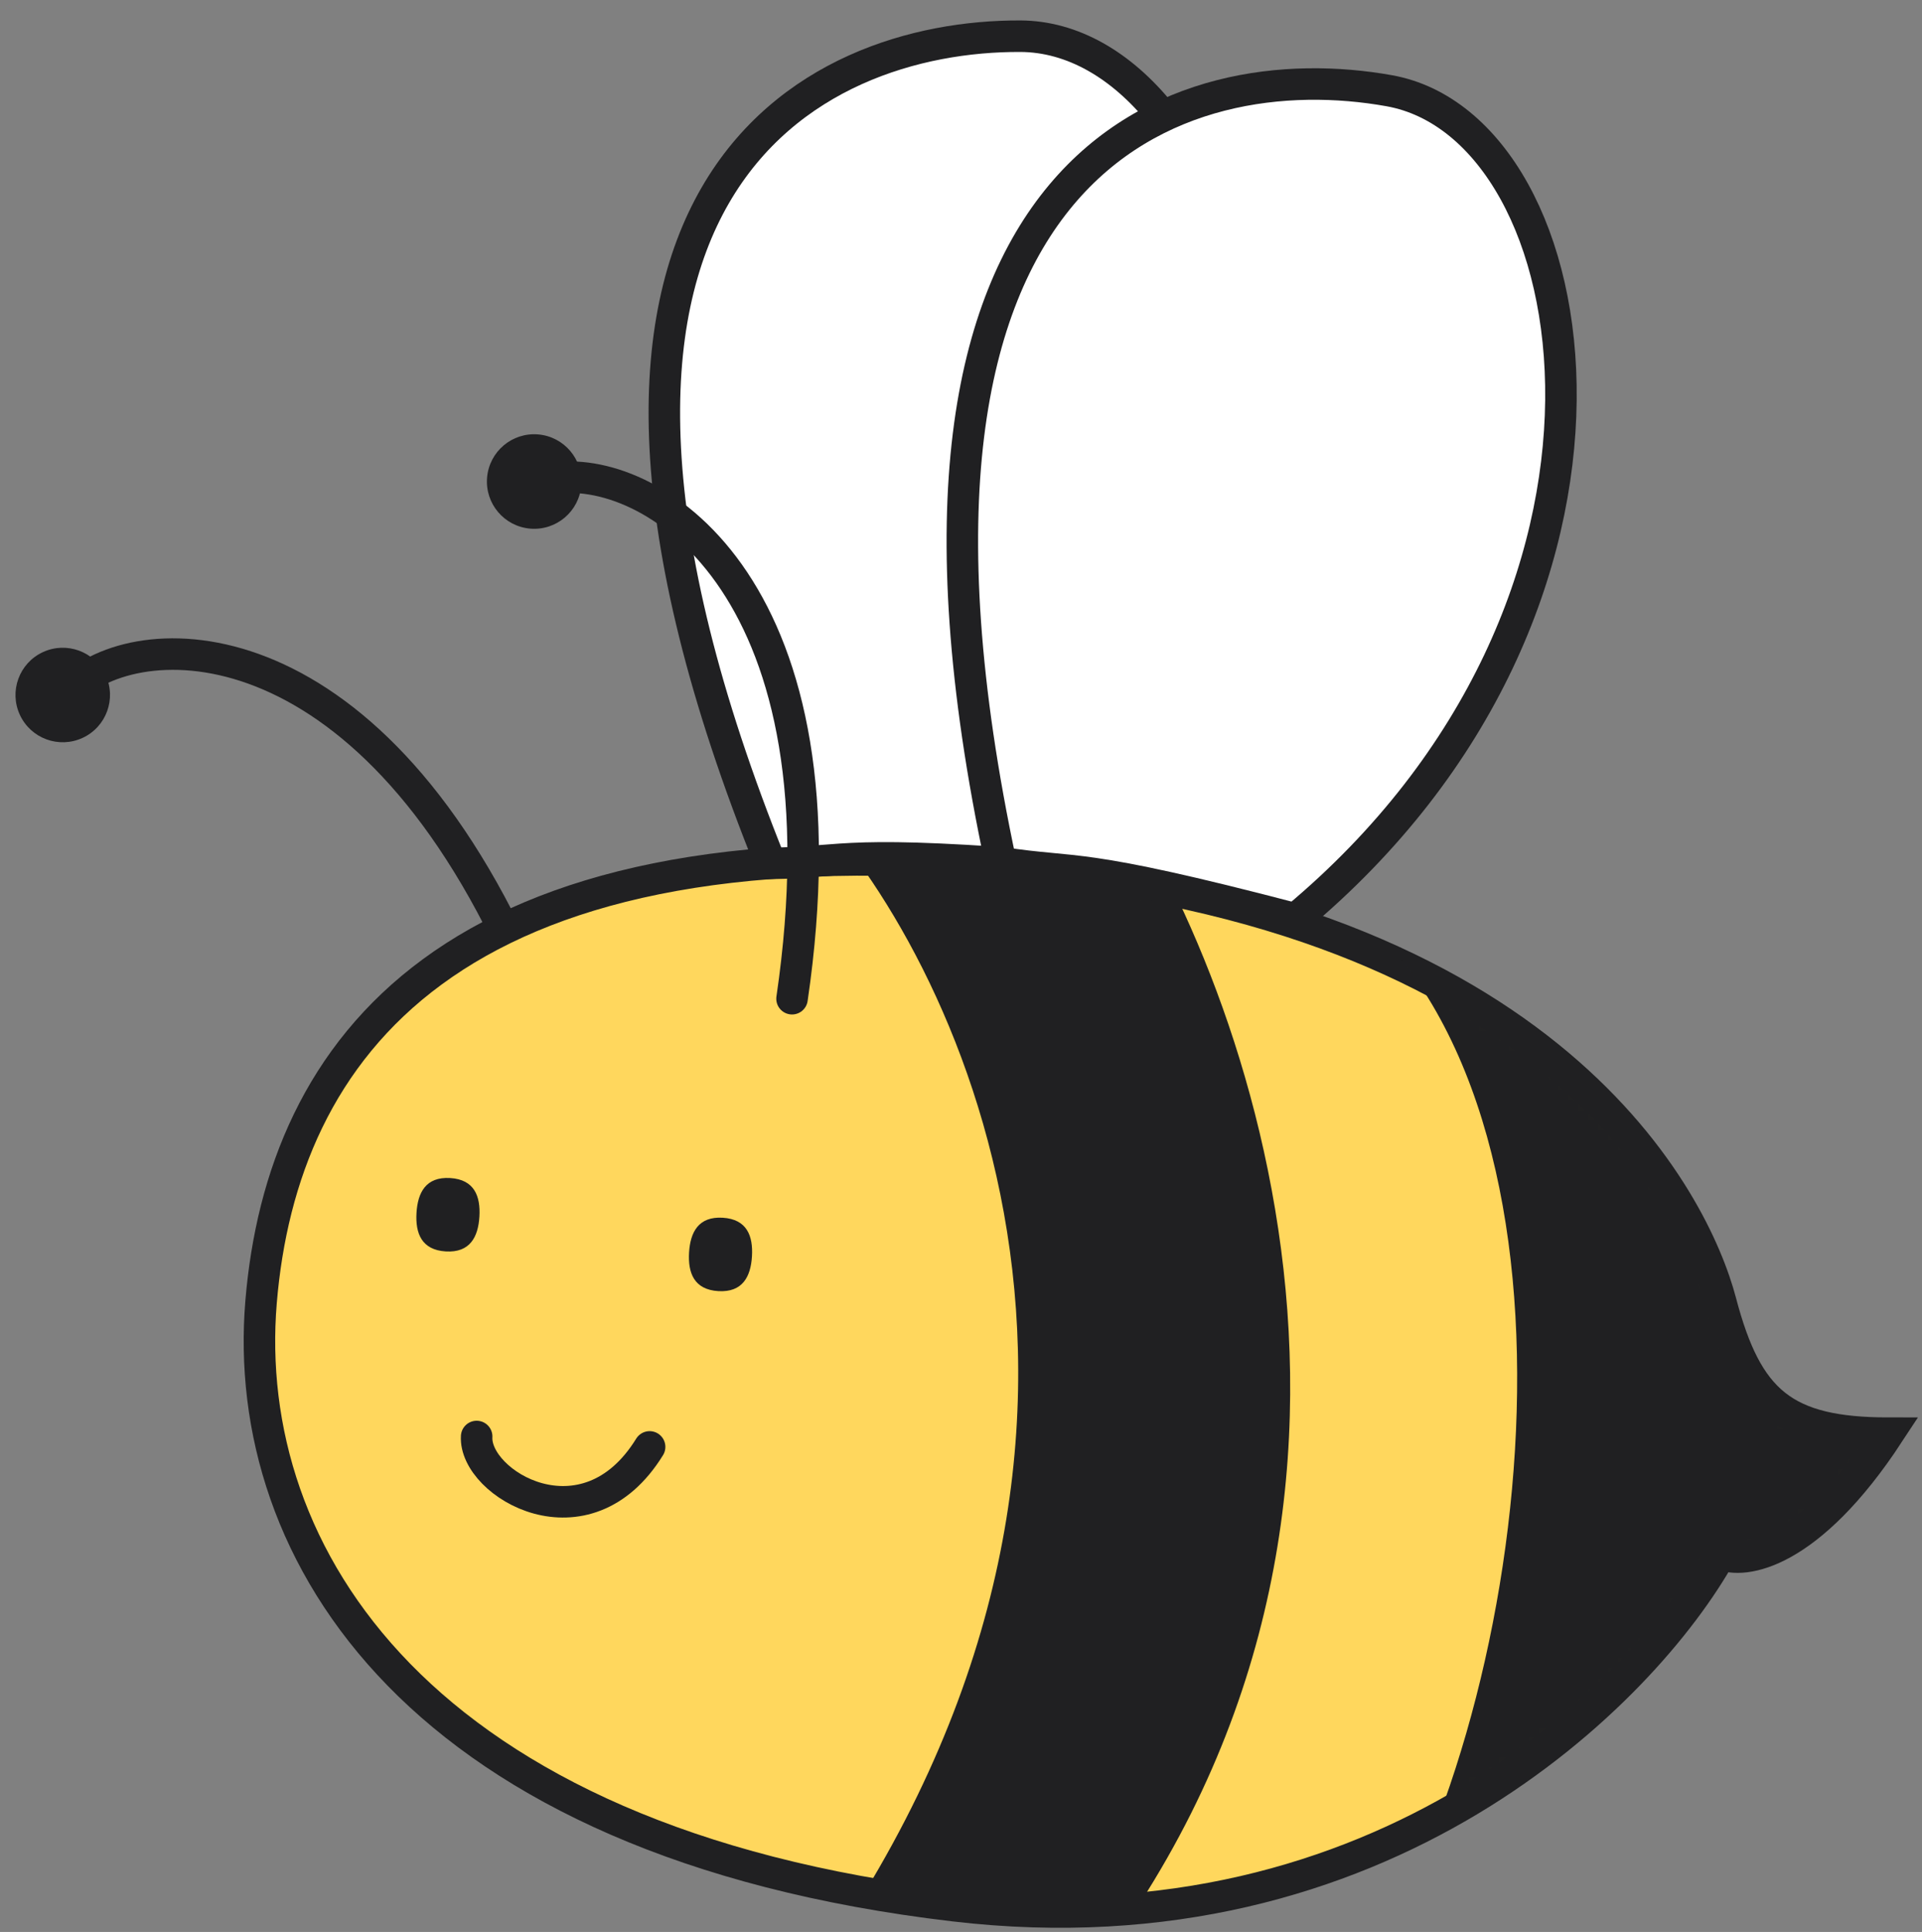 <?xml version="1.0" encoding="UTF-8"?> <svg xmlns="http://www.w3.org/2000/svg" width="193" height="194" viewBox="0 0 193 194" fill="none"><rect x="0" y="0" width="193" height="194" fill="#808080" stroke="none"/> <path d="M54.478 102.146C39.503 63.666 16.189 62.29 7.993 68.425" stroke="#202022" stroke-width="3.164" stroke-linecap="round"></path> <circle cx="4.745" cy="4.745" r="4.745" transform="matrix(-0.907 0.421 0.421 0.907 8.607 63.488)" fill="#202022"></circle> <path d="M172.792 130.732C175.428 140.75 179.119 143.914 189.664 143.914C181.65 156.146 175.077 157.095 172.792 156.04C165.059 169.925 138.837 196.428 95.813 191.366C42.034 185.039 24.107 156.04 26.216 130.732C28.325 105.424 45.197 82.225 100.559 86.971C155.92 91.716 170.156 120.715 172.792 130.732Z" fill="#FFD75D" stroke="#202022" stroke-width="3.164"></path> <mask id="mask0_139_1703" style="mask-type:alpha" maskUnits="userSpaceOnUse" x="67" y="86" width="123" height="106"> <path d="M172.792 130.733C175.428 140.75 179.119 143.914 189.664 143.914C181.65 156.146 175.077 157.095 172.792 156.041C165.059 169.925 138.837 196.428 95.813 191.366C42.034 185.039 79.996 154.485 82.632 136.031C85.268 117.577 45.197 82.225 100.559 86.971C155.92 91.716 170.156 120.715 172.792 130.733Z" fill="#D9D9D9"></path> </mask> <g mask="url(#mask0_139_1703)"> <path d="M136.411 198.774C153.81 172.411 161.192 113.886 136.411 91.742L191.772 101.76L208.645 152.376C197.045 166.963 166.359 196.665 136.411 198.774Z" fill="#202022"></path> <path d="M82.355 81.724C97.821 99.124 119.051 147.103 80.246 199.828H108.19C145.309 153.43 125.765 99.299 111.354 78.033L82.355 81.724Z" fill="#202022"></path> </g> <path d="M102.47 3.635C81.579 3.542 49.974 18.704 77.389 86.704C85.391 86.553 84.7 85.275 107.513 87.173C139.457 49.471 123.361 3.728 102.47 3.635Z" fill="white" stroke="#202022" stroke-width="3.164"></path> <path d="M139.508 9.112C118.945 5.421 85.201 14.912 100.491 86.618C108.4 87.848 107.939 86.469 130.084 92.269C168.046 60.634 160.071 12.803 139.508 9.112Z" fill="white" stroke="#202022" stroke-width="3.164"></path> <path d="M79.533 100.288C85.532 59.435 65.944 46.717 55.788 47.999" stroke="#202022" stroke-width="3.164" stroke-linecap="round"></path> <circle cx="4.745" cy="4.745" r="4.745" transform="matrix(-0.997 -0.082 -0.082 0.997 58.76 44.011)" fill="#202022"></circle> <path d="M65.232 145.292C58.794 155.735 47.58 148.987 47.864 144.247" stroke="#202022" stroke-width="3.164" stroke-linecap="round"></path> <path d="M69.193 125.774C69.071 127.809 69.688 129.502 72.129 129.649C74.571 129.795 75.386 128.189 75.509 126.154C75.631 124.12 75.014 122.427 72.573 122.28C70.131 122.133 69.316 123.74 69.193 125.774Z" fill="#202022"></path> <path d="M41.824 121.789C41.702 123.823 42.319 125.516 44.76 125.663C47.202 125.81 48.017 124.203 48.14 122.168C48.262 120.134 47.645 118.441 45.203 118.294C42.762 118.148 41.947 119.754 41.824 121.789Z" fill="#202022"></path> </svg> 
